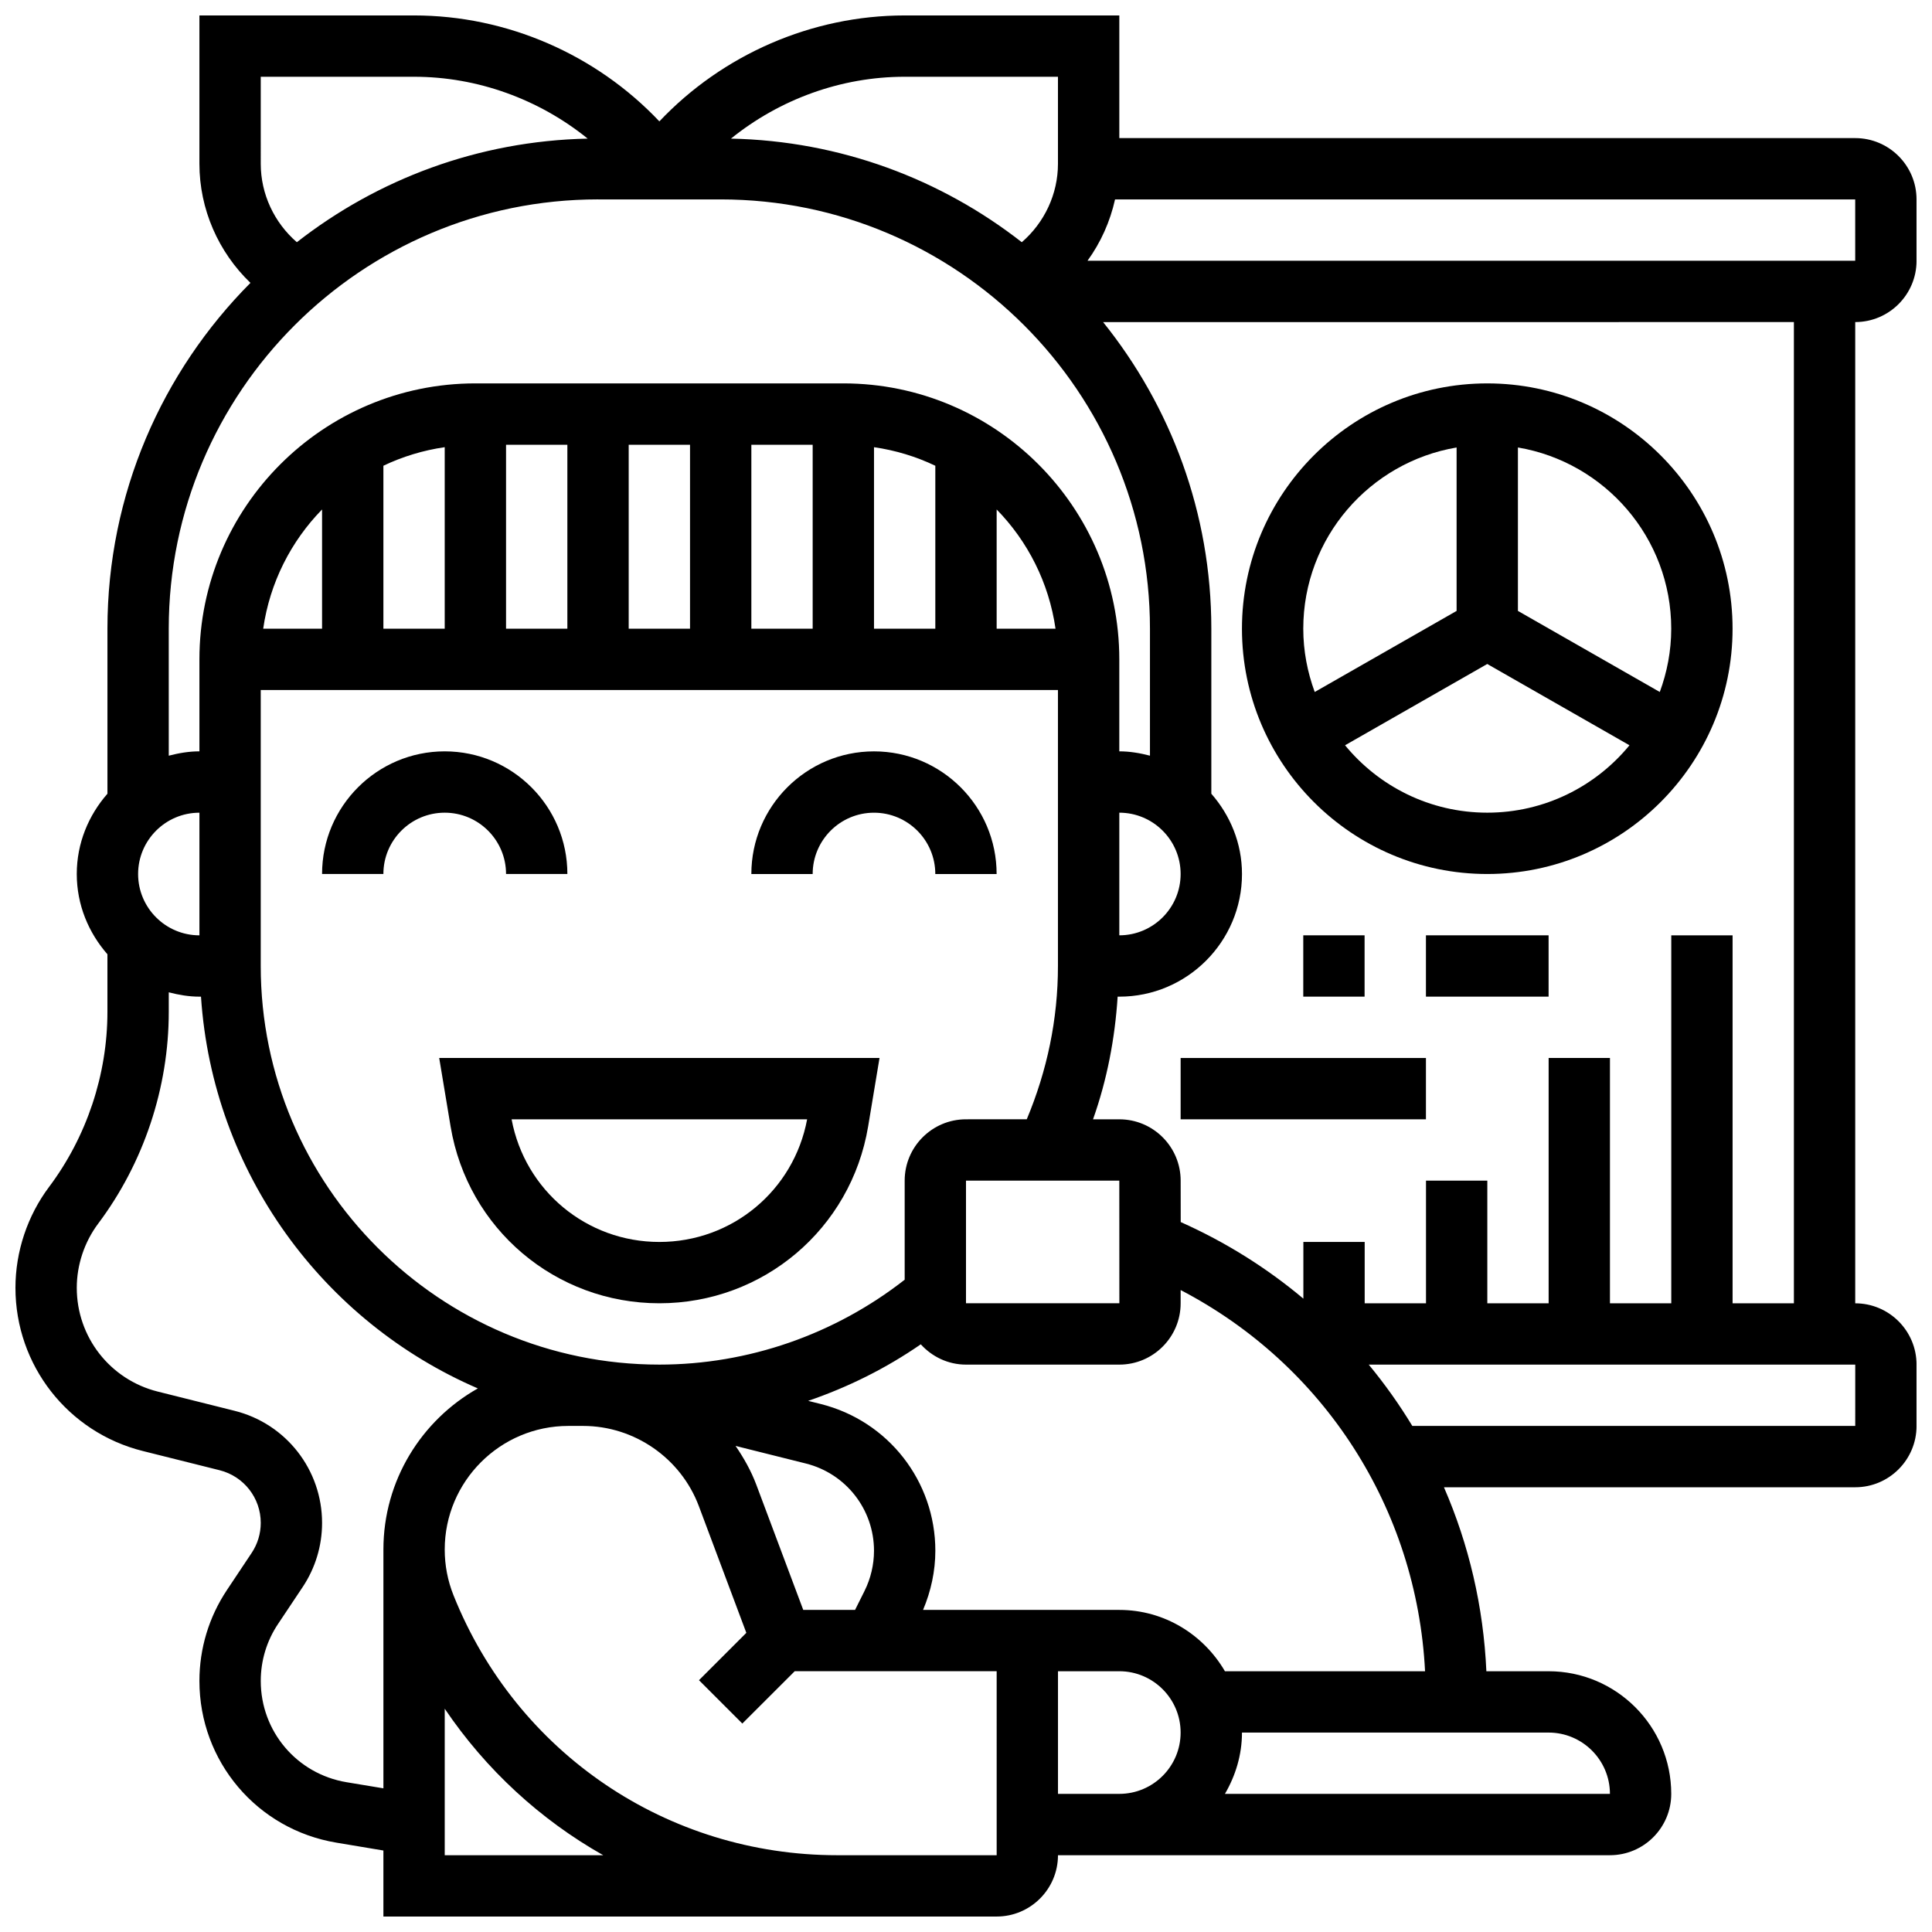 <?xml version="1.0" encoding="UTF-8"?>
<!-- Uploaded to: SVG Repo, www.svgrepo.com, Generator: SVG Repo Mixer Tools -->
<svg width="800px" height="800px" version="1.1" viewBox="144 144 512 512" xmlns="http://www.w3.org/2000/svg">
 <defs>
  <clipPath id="a">
   <path d="m148.09 148.09h503.81v503.81h-503.81z"/>
  </clipPath>
 </defs>
 <g clip-path="url(#a)">
  <path d="m651.9 213.1v-16.254c0-8.965-7.289-16.25-16.25-16.25h-195.02v-32.504h-56.883c-24.613 0-48.242 10.352-65.008 28.074-16.762-17.723-40.395-28.074-65.008-28.074h-56.883v39.312c0 12.043 5.031 23.402 13.523 31.562-23.402 23.523-37.898 55.922-37.898 91.645v43.734c-5 5.711-8.129 13.098-8.129 21.273 0 8.176 3.129 15.562 8.125 21.273v15.262c0 16.617-5.492 33.09-15.457 46.383-5.75 7.66-8.918 17.168-8.918 26.75 0 20.5 13.887 38.289 33.781 43.254l20.332 5.086c6.418 1.617 10.895 7.348 10.895 13.953 0 2.844-0.836 5.598-2.414 7.965l-6.539 9.816c-4.773 7.156-7.301 15.496-7.301 24.102 0 21.332 15.277 39.363 36.324 42.863l12.434 2.078v17.496h162.52c8.965 0 16.25-7.289 16.25-16.25h146.27c8.965 0 16.25-7.289 16.25-16.25 0-17.926-14.578-32.504-32.504-32.504h-16.488c-0.766-17.16-4.656-33.617-11.238-48.754l108.99-0.004c8.965 0 16.25-7.289 16.25-16.25v-16.25c0-8.965-7.289-16.25-16.25-16.25v-260.04c8.961 0 16.25-7.289 16.25-16.25zm-16.25 0h-203.45c3.512-4.844 5.988-10.367 7.297-16.25l196.15-0.004zm-211.28-48.758v23.062c0 8.055-3.602 15.609-9.582 20.785-21.379-16.699-48.047-26.848-77.074-27.457 12.914-10.426 29.184-16.391 46.027-16.391zm-211.27 0h40.629c16.844 0 33.113 5.965 46.016 16.391-29.027 0.609-55.695 10.758-77.074 27.457-5.969-5.168-9.57-12.723-9.57-20.785zm89.387 32.504h32.504c62.73 0 113.76 51.031 113.76 113.76v33.656c-2.617-0.676-5.305-1.148-8.125-1.148v-24.379c0-40.328-32.805-73.133-73.133-73.133h-97.512c-40.328 0-73.133 32.805-73.133 73.133v24.379c-2.82 0-5.508 0.473-8.125 1.152l-0.004-33.656c0-62.734 51.031-113.77 113.77-113.77zm138.14 260.03 0.016 32.504h-40.645v-32.504zm-40.629-16.25c-8.965 0-16.25 7.289-16.25 16.25v26.262c-18.516 14.484-41.422 22.496-65.012 22.496-58.246 0-105.64-47.391-105.64-105.64v-73.133h211.27v73.133c0 14.156-2.883 27.766-8.266 40.629zm-26.898 125.01-2.504 5.008h-13.727l-12.449-33.203c-1.391-3.699-3.316-7.078-5.484-10.254l18.617 4.656c10.641 2.664 18.066 12.172 18.066 23.125 0 3.672-0.871 7.371-2.519 10.668zm35.023-286.62c8.238 8.426 13.848 19.398 15.602 31.602h-15.602zm-16.254 31.602h-16.25v-48.105c5.738 0.828 11.199 2.504 16.25 4.918zm-32.504 0h-16.25v-48.754h16.25zm-32.504 0h-16.25v-48.754h16.25zm-32.504 0h-16.25v-48.754h16.25zm-32.504 0h-16.25v-43.191c5.055-2.414 10.516-4.086 16.25-4.918zm-32.504 0h-15.602c1.754-12.207 7.363-23.176 15.602-31.602zm211.28 48.754c8.965 0 16.25 7.289 16.25 16.25 0 8.965-7.289 16.25-16.25 16.25zm-243.78 32.504c-8.965 0-16.25-7.289-16.25-16.25 0-8.965 7.289-16.25 16.25-16.25zm38.988 224.43c-13.172-2.195-22.734-13.48-22.734-26.84 0-5.387 1.578-10.613 4.574-15.09l6.543-9.809c3.356-5.047 5.133-10.922 5.133-16.984 0-14.074-9.539-26.297-23.199-29.707l-20.336-5.09c-12.645-3.16-21.473-14.461-21.473-27.496 0-6.086 2.016-12.125 5.664-17.008 12.078-16.082 18.715-36.016 18.715-56.125v-5.184c2.617 0.68 5.309 1.152 8.125 1.152h0.414c3.098 46.617 32.391 86.152 73.371 103.82-14.918 8.418-25.027 24.387-25.027 42.695v63.285zm26.02 19.348v-38.824c10.938 16.18 25.336 29.398 42.004 38.824zm146.27 0h-42.238c-45.043 0-84.949-27.02-101.69-68.844-1.555-3.883-2.344-7.973-2.344-12.164 0-18.059 14.703-32.758 32.758-32.758h3.918c13.578 0 25.906 8.539 30.668 21.25l12.586 33.586-12.547 12.547 11.488 11.488 13.879-13.863h53.52zm16.25-16.254v-32.504h16.25c8.965 0 16.25 7.289 16.25 16.25 0 8.965-7.289 16.25-16.25 16.25zm146.27 0h-102.03c2.797-4.801 4.519-10.301 4.519-16.25h81.258c8.965 0 16.254 7.289 16.254 16.25zm-102.03-32.504c-5.641-9.668-16.008-16.25-27.984-16.25h-52.016c2.098-4.957 3.258-10.312 3.258-15.676 0-18.43-12.48-34.414-30.367-38.891l-3.34-0.836c10.555-3.609 20.617-8.605 29.848-14.984 2.977 3.281 7.227 5.379 11.988 5.379h40.629c8.965 0 16.25-7.289 16.25-16.25v-3.512c37.996 19.793 62.586 57.891 64.773 101.02zm167.04-65.008h-117.38c-3.445-5.688-7.305-11.117-11.547-16.25h128.93zm-16.254-32.504h-16.25v-97.512h-16.25v97.512h-16.25v-65.008h-16.25v65.008h-16.25v-32.504h-16.25v32.504h-16.25v-16.25h-16.25v15.023c-9.668-8.125-20.566-14.969-32.504-20.297l-0.016-10.98c0-8.965-7.289-16.25-16.25-16.25h-6.973c3.707-10.449 5.801-21.34 6.523-32.504h0.449c17.926 0 32.504-14.578 32.504-32.504 0-8.176-3.129-15.562-8.125-21.273v-43.734c0-30.742-10.781-58.977-28.684-81.258l183.07-0.004z"/>
 </g>
 <path d="m538.14 375.62c35.844 0 65.008-29.164 65.008-65.008s-29.164-65.008-65.008-65.008-65.008 29.164-65.008 65.008 29.164 65.008 65.008 65.008zm0-16.254c-15.172 0-28.734-6.965-37.688-17.859l37.688-21.543 37.688 21.543c-8.953 10.898-22.516 17.859-37.688 17.859zm48.754-48.754c0 5.898-1.105 11.531-3.031 16.773l-37.598-21.488v-43.312c23.02 3.894 40.629 23.918 40.629 48.027zm-56.879-48.023v43.312l-37.598 21.484c-1.93-5.242-3.035-10.875-3.035-16.773 0-24.109 17.609-44.133 40.633-48.023z"/>
 <path d="m489.38 391.87h16.25v16.25h-16.25z"/>
 <path d="m521.89 391.87h32.504v16.25h-32.504z"/>
 <path d="m456.88 424.38h65.008v16.25h-65.008z"/>
 <path d="m278.11 375.62h16.25c0-17.926-14.578-32.504-32.504-32.504s-32.504 14.578-32.504 32.504h16.25c0-8.965 7.289-16.25 16.25-16.25 8.969-0.004 16.258 7.285 16.258 16.25z"/>
 <path d="m375.62 343.12c-17.926 0-32.504 14.578-32.504 32.504h16.25c0-8.965 7.289-16.25 16.25-16.25 8.965 0 16.25 7.289 16.25 16.25h16.25c0.008-17.926-14.57-32.504-32.496-32.504z"/>
 <path d="m263.41 442.51c4.535 27.16 27.797 46.871 55.328 46.871s50.797-19.715 55.328-46.871l3.016-18.137h-116.69zm94.488-1.883c-3.535 18.875-19.867 32.504-39.16 32.504s-35.633-13.629-39.16-32.504z"/>
</svg>